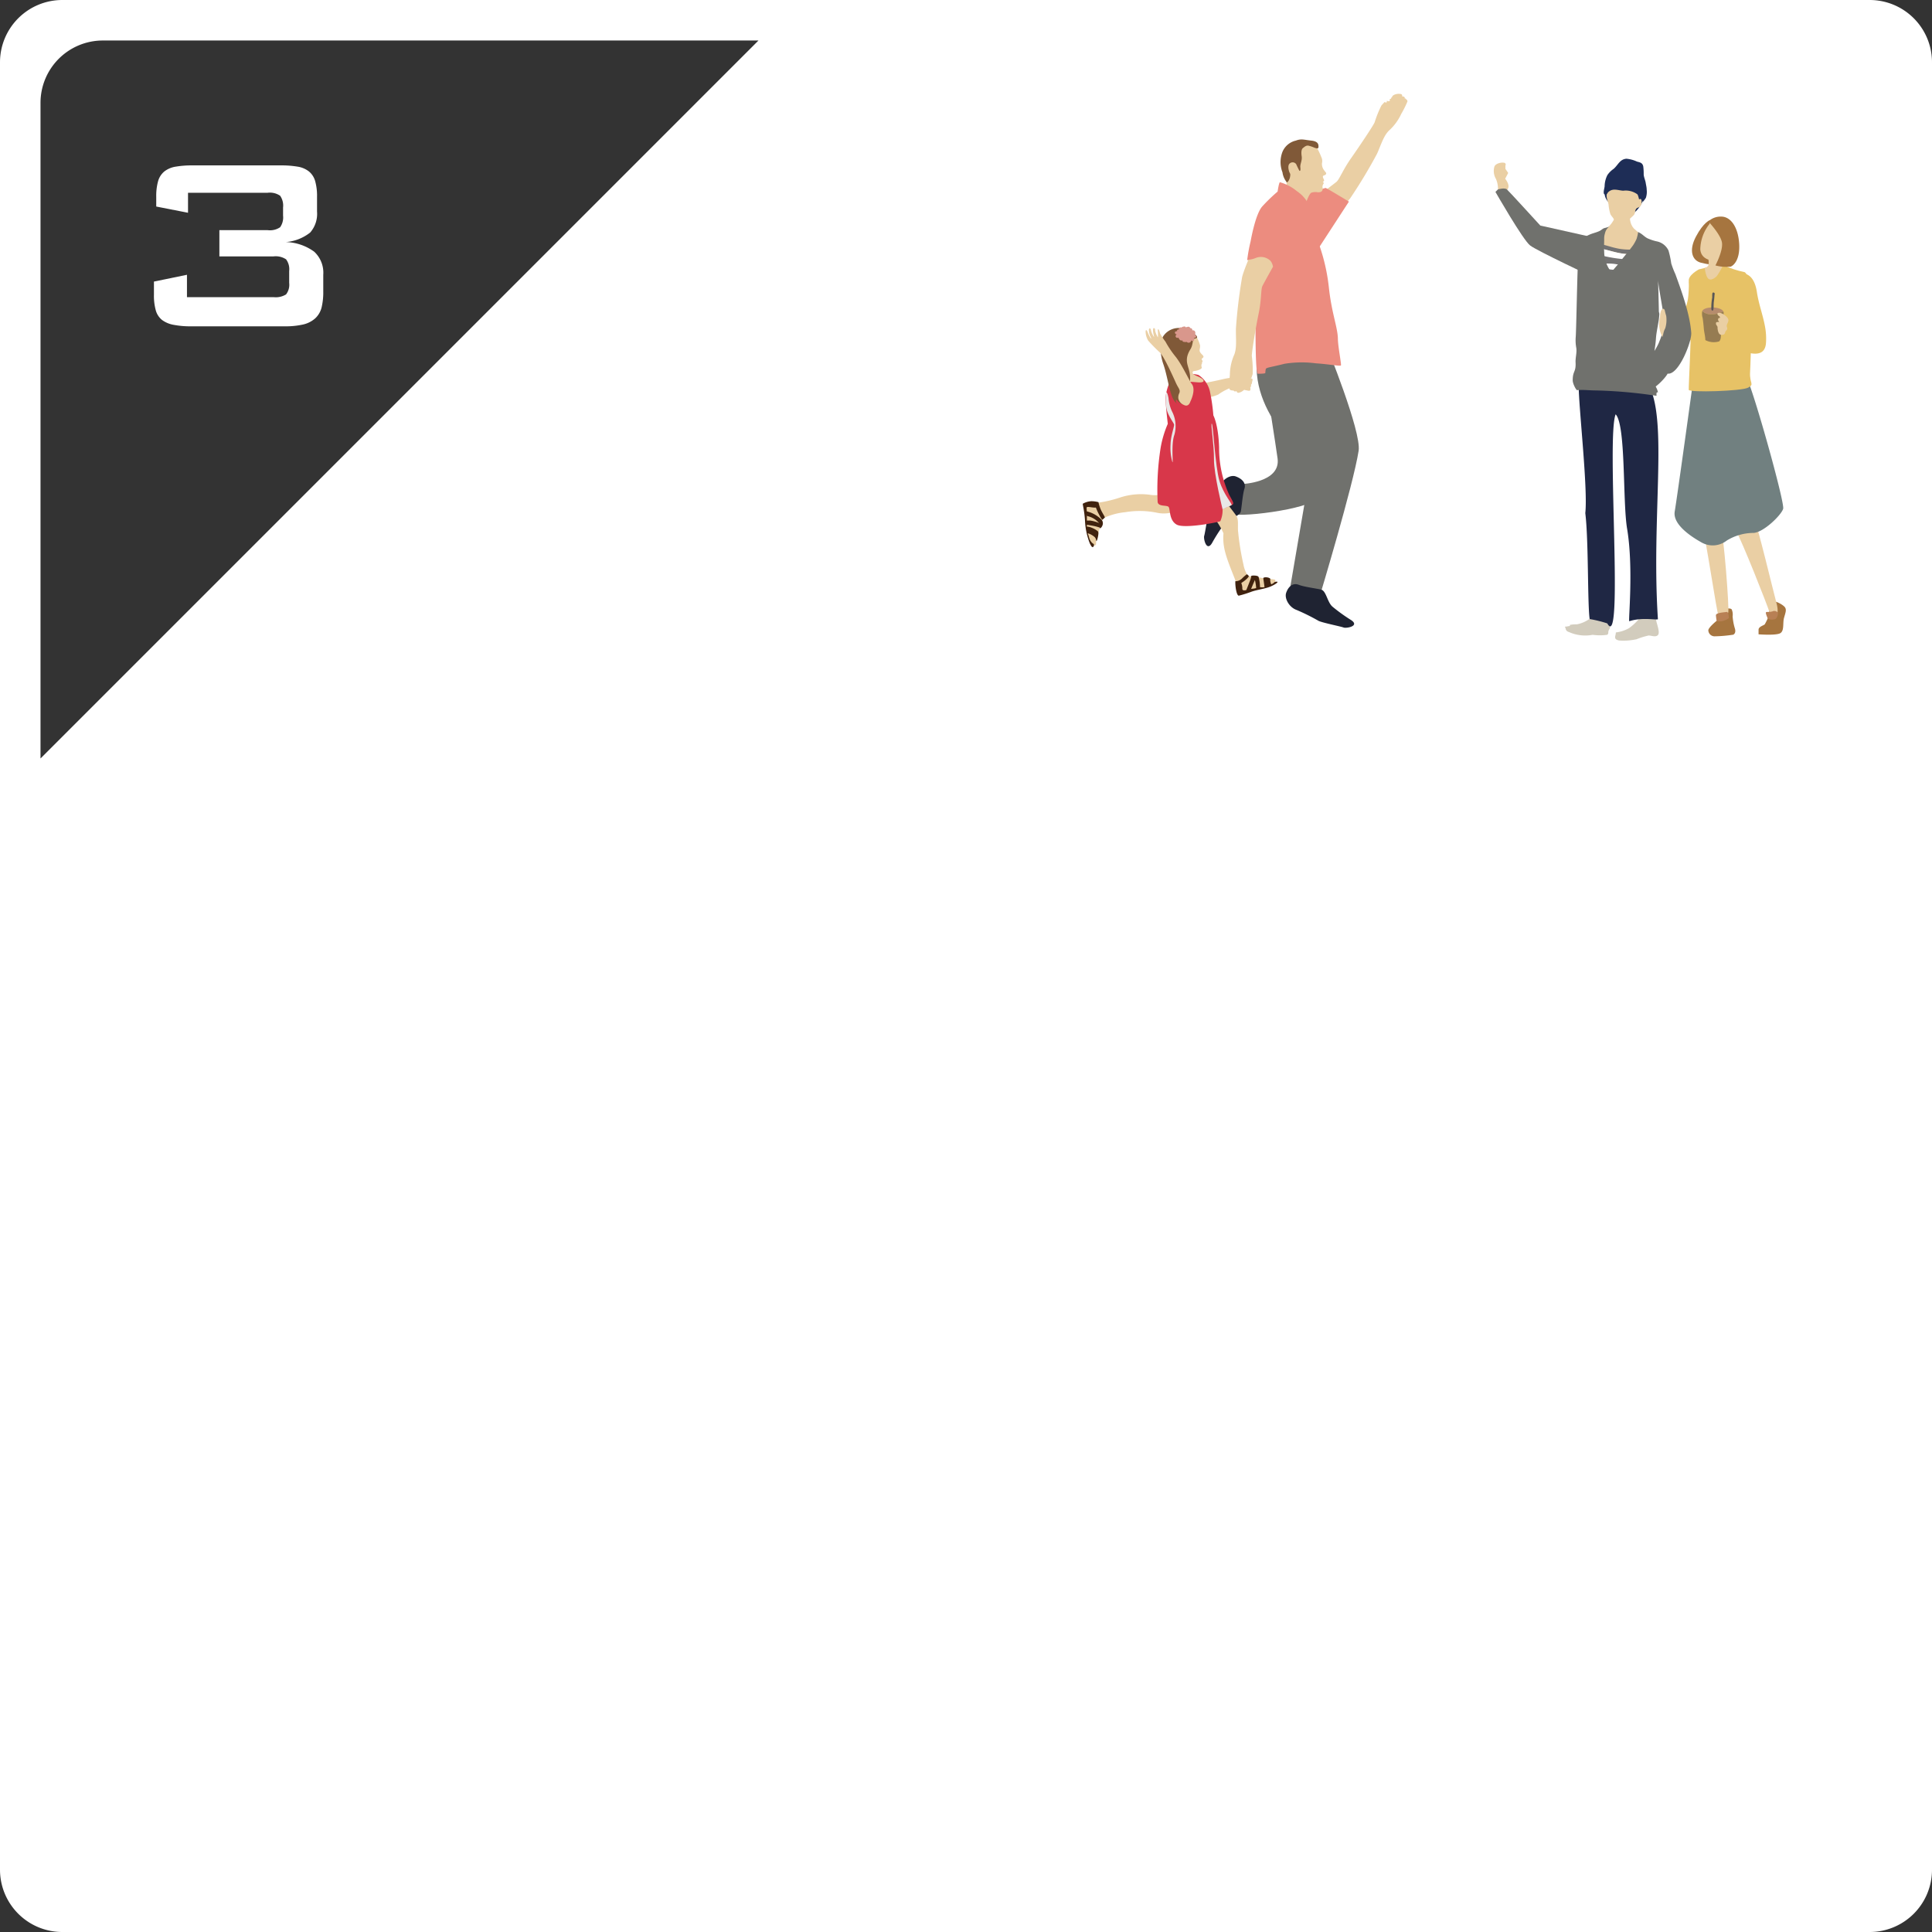<svg xmlns="http://www.w3.org/2000/svg" viewBox="0 0 310 310"><rect x="0" y="0" width="310" height="310" fill="#333333" stroke="none"/><defs><style>.cls-1{fill:#fff;}.cls-2{fill:#70716d;}.cls-3{fill:#1f2332;}.cls-4{fill:#eacfa4;}.cls-5{fill:#ec8c7f;}.cls-6{fill:#40220e;}.cls-7{fill:#d8374a;}.cls-8{fill:#805938;}.cls-9{fill:#d9978c;}.cls-10{fill:#e9e8e7;}.cls-11{fill:#a6753f;}.cls-12{fill:#b88054;}.cls-13{fill:#718080;}.cls-14{fill:#e7c266;}.cls-15{fill:#b68c6d;}.cls-16{fill:#967c52;}.cls-17{fill:#595757;}.cls-18{fill:#d2ccbd;}.cls-19{fill:#1f2744;}.cls-20{fill:#747373;}.cls-21{fill:#1e2d56;}</style></defs><g id="レイヤー_2" data-name="レイヤー 2"><g id="text_des" data-name="text+des"><path class="cls-1" d="M0,10V300a10,10,0,0,0,10,10H300a10,10,0,0,0,10-10V10A10,10,0,0,0,300,0H10A10,10,0,0,0,0,10ZM6.5,121.7V16.5a10,10,0,0,1,10-10H121.7Z"/><path class="cls-2" d="M211.76,69.74s-.35,9.76-.49,10.14c-.65,1.85-13.88,3.4-13.52,2.41l1.48-4.62s6.25-.21,5.77-4.07c-.2-1.57-1.93-12.55-1.93-12.55Z"/><path class="cls-2" d="M203.57,49.89c3.47.35,7,.62,10,2.35l-.78,3.09s5.69,13.93,5.21,17c-.86,5.5-6.27,23.43-6.27,23.43l-4.8-1,3.52-20.57s-11.28-8.4-8.33-18.84C202.8,53.12,202.94,51.19,203.57,49.89Z"/><path class="cls-3" d="M199.67,78.44c.33-1-.48-1.67-1.4-2s-2.31.6-2.66,1.85a32.29,32.29,0,0,1-1.55,3.61c-.28.71-.69,3.62-.84,4.08s.38,2.63,1.26,1.15a25.88,25.88,0,0,1,2-3.09c.67-.87,2.46-1.18,2.62-2S199.38,79.36,199.67,78.44Z"/><path class="cls-4" d="M211.62,31.31s2.34-1.73,2.82-2.13,1-1.87,2.33-3.77,3.47-5.08,3.79-5.76a18.06,18.06,0,0,1,1.1-2.73c.43-.48.51-.55.51-.55s.29.18.35,0l0-.2s.39.17.46,0a.41.41,0,0,0,0-.29s.22,0,.24-.1v-.12s.09.05.16-.14.25-.28.45-.36a1.77,1.77,0,0,1,1-.06.28.28,0,0,1,.14.36s.32,0,.4.15,0,.18,0,.18a.23.23,0,0,1,.25.15.35.35,0,0,1,.21.35,16.29,16.29,0,0,1-1,2,8.21,8.21,0,0,1-1.87,2.58c-.92.82-1.35,2.32-2,3.79a80.58,80.58,0,0,1-4.32,7.17c-.64.8-2,2.11-2,2.11a3.89,3.89,0,0,0-1.21-.22c-1-.1-1.88-.75-2-1.41A2.06,2.06,0,0,1,211.62,31.31Z"/><path class="cls-5" d="M205,32.56c.77-.75,6.34-2,7.72-2.41.61.31,3.72,2.2,3.72,2.2l-5.17,7.94Z"/><path class="cls-4" d="M194.16,77.31s3.89,4.93,4.22,5.46.24,1.09.26,2.31a42.06,42.06,0,0,0,.88,5.51,4.68,4.68,0,0,0,.63,1.66,1.38,1.38,0,0,0,.95.3c.58,0,1.56.24,2,.29a11,11,0,0,1,1.43.16c.19.07.12.35-.07.51a5.68,5.68,0,0,1-1.69.8,18.71,18.71,0,0,1-3.46.59,3.24,3.24,0,0,1-1.05-1.64c-.16-.58-1.25-3-1.68-4.69a8.84,8.84,0,0,1-.27-3,11.41,11.41,0,0,0-1.94-3l-.14,0S192.84,77.09,194.16,77.31Z"/><path class="cls-6" d="M200.61,93.07c-.16.43-.63,1.6-.63,1.6s-.67.22-.64-.22a2.22,2.22,0,0,0-.17-.89c.24-.19.2-.13.54-.39s.67-.61.66-.72-.3-.31-.3-.31a7.12,7.12,0,0,0-.8.7,1.49,1.49,0,0,1-1.05.42c-.05.67.17,2.3.55,2.32a17.8,17.8,0,0,0,2.07-.65c.87-.3,2.2-.47,3-.81s1.2-.67,1.14-.75-.43,0-.43,0a1.84,1.84,0,0,1-.57.39,1.84,1.84,0,0,1-.17-.67c0-.13.05-.22-.07-.31a1.37,1.37,0,0,0-.81-.14c-.19.06-.26,0-.2.36s.17,1.21.17,1.21a2.21,2.21,0,0,1-.73,0,5.9,5.9,0,0,0-.23-1.65c-.09-.17-.5-.22-.87-.21s-.36.17-.36.17a2.92,2.92,0,0,1,.62.44,8,8,0,0,1,.23,1.37c0,.09-.81.16-.81.16s.6-1.46.73-1.67-.49-.34-.6-.35S200.76,92.64,200.61,93.07Z"/><path class="cls-4" d="M187.81,82.28a5.3,5.3,0,0,1-2.13,0,13.86,13.86,0,0,0-5.09-.1,10.63,10.63,0,0,0-3.4.9,1.53,1.53,0,0,0-.53.89c-.09.33-.42,1.63-.57,2.1a2.8,2.8,0,0,0-.22,1.21c0,.48-.65.13-.91-.38a6.69,6.69,0,0,1-.7-2.39,13.15,13.15,0,0,1,0-3.4c.08-.31,1.58-.43,2.13-.48a19.52,19.52,0,0,0,3.3-.79,10.77,10.77,0,0,1,4.75-.46,5.09,5.09,0,0,0,2.21-.1c.27-.11.87,1.06,1,1.82A5.61,5.61,0,0,1,187.81,82.28Z"/><path class="cls-6" d="M175.84,81.44a9.42,9.42,0,0,0,.53,1.16,4.19,4.19,0,0,0,.49.8,1.91,1.91,0,0,0,.41-.36c.07-.11-.54-.89-.77-1.61a5.42,5.42,0,0,1-.25-.86,4.74,4.74,0,0,0-1.14-.15,3.17,3.17,0,0,0-1.36.4c-.07.08.21.89.34,2.62a11.33,11.33,0,0,0,.78,3.76c.31.63.42.66.57.52s.07-.43.07-.43-.53-.18-.78-1.11a5.41,5.41,0,0,0-.2-.62,2.93,2.93,0,0,1,1.14.64,1,1,0,0,1,.23.6s.11.11.25-.56.11-.82,0-1a3.59,3.59,0,0,0-1-.57,2,2,0,0,0-.75-.17v-.3s1,.16,1.36.25a6,6,0,0,1,.74.22l0,.14a1,1,0,0,0,.4-.52.88.88,0,0,0-.25-1,5,5,0,0,0-1.82-1.11l-.52-.16.12.78a3.46,3.46,0,0,1,1.46.68c.52.48.46.44.46.44a5.64,5.64,0,0,0-1.4-.39l-.55,0s0-1.6-.05-2S175.21,81.51,175.84,81.44Z"/><path class="cls-4" d="M211.34,23.74s.47.91.66,1.44a1.42,1.42,0,0,1,.12,1,1.61,1.61,0,0,0,.32,1.11c.24.35.39.42.35.57-.08.32-.47.23-.52.43s.19.51.19.65-.22.25-.22.25.23.12.14.28a.78.78,0,0,0-.16.66c.07.48-.17.76-.78.72a2.08,2.08,0,0,0-1,.06c-.35.09-.89,1.6-.9,1.71s-3.24-2.34-3.24-2.34a1.85,1.85,0,0,0,.06-1.27c-.18-.9-.29-4,1-5s1.82-1.1,2.43-.92A10.43,10.43,0,0,1,211.34,23.74Z"/><path class="cls-4" d="M194.26,63.7a6.66,6.66,0,0,0,1.21-.39A8.58,8.58,0,0,1,198,62.05c.92-.12,1.45.5,1.81.55s.73.2.8,0a.85.85,0,0,0,0-.44.36.36,0,0,0,.13-.29v-.17s.17-.08.15-.39a1.11,1.11,0,0,0,.09-.46c0-.17-1.08-.27-1.76-.29a10.91,10.91,0,0,0-2.95.27c-1.29.31-2.86.6-2.86.6Z"/><path class="cls-7" d="M192.29,60.16a4.28,4.28,0,0,1,1.84,2.61,30,30,0,0,1,.56,3.88s.82,1.48.92,5.21a18.06,18.06,0,0,0,1.64,7.57c.61,1.12.86,1.43.35,1.63s-1.43.67-1.43.67a4.38,4.38,0,0,1-.36,1.89c-.08.13-5.72,1.27-7,.56s-1-2.56-1.32-2.86-1.64,0-1.74-.77a43.26,43.26,0,0,1,.46-8.58A16.78,16.78,0,0,1,187.38,68s-.3-2.45-.35-3.83.76-3.53,1.38-3.83A6.9,6.9,0,0,1,192.29,60.16Z"/><path class="cls-5" d="M205,30.74s.2-1.43.37-1.5a7.4,7.4,0,0,1,2.73,1.44,5.42,5.42,0,0,1,1.78,1.94s.41.13.48.27a8.94,8.94,0,0,0,.24,3.75,30.39,30.39,0,0,1,2.62,9.44c.43,4.08,1.4,6.4,1.45,8.21,0,1.28.59,4.17.49,4.34s-2-.21-4-.33a17.3,17.3,0,0,0-5.05.07c-2.06.53-2.86.58-3,.82a2.88,2.88,0,0,0-.08.64c0,.14-.87.14-1.21.14s-.41-5.24-.34-11.72c.05-5,.61-6.54.34-6.6s-1.6.17-1.7.06a26.65,26.65,0,0,1,.55-3s.74-4.32,1.86-5.58A27.19,27.19,0,0,1,205,30.74Z"/><path class="cls-4" d="M192,54.06a5.94,5.94,0,0,1,.55,1.33c.07.47-.18.76,0,1.09s.49.5.55.7-.28.35-.29.42.16.31.16.39-.14.16-.14.16a.15.15,0,0,1,0,.23.7.7,0,0,0,0,.56c.07.26-.6.51-1.14.59-.31,0-.34.16-.32.33s.27.26.45.37,1.07.4,1.27.76-.46.41-1,.35l-1.65-.13c-.6-.05-.91.08-1,0a10.31,10.31,0,0,1,.09-3.64c.3-1.48.27-2.47,1.12-3.13S192,54.06,192,54.06Z"/><path class="cls-8" d="M210.93,23.71c.35.11.63.19.63-.15s0-.88-1.16-1-1.58-.34-2.47,0a3.06,3.06,0,0,0-2.15,1.8,4.54,4.54,0,0,0,0,3.29,3.16,3.16,0,0,0,.68,1.58c.12.13.46-.4.53-.82s.06-.47-.07-.72-.36-1.1,0-1.44a.7.7,0,0,1,1.06.09c.12.29.4.84.48,1s.26.13.19-.46.32-1.08.21-1.82,0-1.16.21-1.31.47-.44.87-.38A5.65,5.65,0,0,1,210.93,23.71Z"/><path class="cls-8" d="M191.66,53.59s.39.25.42.48-.35.26-.53.3-.11,1-.54,1.67c-1,1.62-.43,2.45-.2,3.46a5,5,0,0,1,.06,2.22c-.08.28-.24-.62-.69-.8s-.72.93-.55,1.68a9,9,0,0,1,.26,2.21c0,.18-.76-.18-1-.56s-.37.31.07.52c0,0-.55-.1-1-1.42s-.77-3.42-1.3-4.93-.68-3.71.14-4.68a3,3,0,0,1,2.9-1.06A5.48,5.48,0,0,1,191.66,53.59Z"/><path class="cls-9" d="M188.92,53.13s-.47,0-.39.29.3.21.3.21-.32.22-.15.46a.27.27,0,0,0,.39.07s.16.37.36.45a.42.42,0,0,0,.31,0s-.06.23.23.25a1.17,1.17,0,0,0,.45,0,.41.41,0,0,0,.49.09c.28-.15.2-.33.2-.33s.32.19.45.06,0-.43,0-.43.4-.06.37-.25a.45.45,0,0,0-.2-.3.55.55,0,0,0,0-.54.39.39,0,0,0-.42-.15.3.3,0,0,0-.33-.36.32.32,0,0,0-.41-.21l-.33.08s0-.2-.36-.11-.29.18-.29.18-.09-.15-.32,0-.06.35-.06.35-.18-.16-.3,0S188.92,53.13,188.92,53.13Z"/><path class="cls-10" d="M188.05,66a6.32,6.32,0,0,1-.56-2.14c-.11-.59-.26-1-.36-.87a7.71,7.71,0,0,0,0,2.27c.07,1.15,1.17,2.53,1.25,2.84s-.54,1.81-.56,3.22a8.27,8.27,0,0,0,.3,2.83c.16.26-.23-2.86.31-4.37A5.11,5.11,0,0,0,188.05,66Z"/><path class="cls-10" d="M196.17,81.73s1.18-.57,1.43-.67-1.27-1.68-1.94-3.93-1-9-1.22-9.15.38,3.45.35,5.75S196.17,81.73,196.17,81.73Z"/><path class="cls-4" d="M191,64.43s1-1.93.18-2.89c-.29-.34-1.5-3-2.56-4.32A15.77,15.77,0,0,1,187,54.81a9.69,9.69,0,0,1-.87-1.33c-.08-.34-.18-.65-.28-.64s-.08.14-.06.44a5.73,5.73,0,0,1,0,.86,4.45,4.45,0,0,1-.39-.88c-.11-.3,0-.49-.16-.58s-.24,0-.23.4.19.93.17,1a3,3,0,0,1-.48-1c-.06-.35-.15-.43-.27-.37s-.09.45,0,.83.31.69.28.77-.37-.49-.53-.92-.33-.58-.36-.23a2.9,2.9,0,0,0,.42,1.5,24,24,0,0,0,1.86,1.89c.7.67,2.21,4.07,2.59,4.91s.76,1.1.53,1.63a1.47,1.47,0,0,0-.14.88,1.44,1.44,0,0,0,.87,1C190.74,65.4,191,64.43,191,64.43Z"/><path class="cls-4" d="M204.26,42.8s-1.43,2.54-1.7,3.1-.12,2.1-.6,4.4-1.09,6.05-1.1,6.8A17.44,17.44,0,0,1,201,60a7.17,7.17,0,0,1-.24.72s-.34,0-.31.15l0,.21s-.43,0-.41.2a.42.42,0,0,0,.1.27s-.2.07-.17.19l0,.12s-.11,0-.09.19-.12.35-.27.51a1.73,1.73,0,0,1-.91.47.27.27,0,0,1-.27-.27s-.3.1-.42,0-.12-.14-.12-.14a.24.24,0,0,1-.29,0,.35.35,0,0,1-.34-.24,16.58,16.58,0,0,1,.08-2.23,8.19,8.19,0,0,1,.65-3.12c.51-1.12.29-2.67.32-4.29a81.39,81.39,0,0,1,1-8.31c.26-1,1-2.75,1-2.75a3.93,3.93,0,0,0,1.19-.29,2.19,2.19,0,0,1,2.37.48A2.08,2.08,0,0,1,204.26,42.8Z"/><path class="cls-3" d="M208.37,93.83c-1-.38-1.7.4-2,1.3s.48,2.33,1.7,2.75a33.83,33.83,0,0,1,3.52,1.75c.7.32,3.58.89,4,1.06s2.65-.23,1.21-1.19a27.51,27.51,0,0,1-3-2.16c-.83-.72-1-2.53-1.81-2.73S209.27,94.18,208.37,93.83Z"/><path class="cls-11" d="M275.63,99.46s-1.53,1.2-1.52,1.69a1,1,0,0,0,1,.95,21.65,21.65,0,0,0,3-.26s.48-.19.28-.94a8.81,8.81,0,0,1-.38-2,2.12,2.12,0,0,0-.14-1.1c-.17-.26-.84-.14-.84-.14A2.29,2.29,0,0,0,275.63,99.46Z"/><path class="cls-11" d="M283.71,99.06a10.58,10.58,0,0,1-.54,1.11c-.15.18-1,.37-1,.87v.74s2.85.22,3.5-.19.36-1.6.58-2.42.45-1.3.16-1.72-1.68-1.18-2-.88A9.09,9.09,0,0,0,283.71,99.06Z"/><path class="cls-4" d="M285.05,96.78c-.35-1.22-3.1-12.78-3.84-14.45-.69.59-2.29,2.5-2.83,2.48,1.2,2.1,5.22,12.37,5.5,13.29C284.41,99.82,285.71,99.13,285.05,96.78Z"/><path class="cls-4" d="M276,83.75c-.83.5-2.51,0-3,0,.62,2,2.46,14.54,2.76,15.18.57,1.22,1.39.06,1.55-.67C277.49,97.83,276.62,85.82,276,83.75Z"/><path class="cls-12" d="M277.4,99.19s0-1.07-.37-1-1.71.12-1.7.53a8.16,8.16,0,0,0,.11.89S276.19,100,277.4,99.19Z"/><path class="cls-12" d="M283.67,99.28s-.39-.82-.32-1,.39,0,1.06-.18a.68.68,0,0,1,.89.28s-.08,1-.65,1A1.42,1.42,0,0,1,283.67,99.28Z"/><path class="cls-13" d="M271.67,61.14s-2.56,18.66-2.95,20.92,3.15,4.33,4.34,5a3.64,3.64,0,0,0,4-.32,8.21,8.21,0,0,1,4.32-1.23c1.65-.12,4.47-2.9,4.74-3.88s-4.71-18.84-5.93-21.2S272.59,58.2,271.67,61.14Z"/><path class="cls-14" d="M272.6,43.22s-1.79.94-1.62,1.9.17,3.77.34,5.07-.39,11.9-.35,12.36,8.47.22,9.53-.35.21-.63.31-2.45.65-15.77-.94-16.1c-2.55-.52-3.54-1.38-4-1.23S272.6,43.22,272.6,43.22Z"/><path class="cls-14" d="M269.66,52.08s-1,3.94-.11,3.76,4-3.53,4-3.53-.4-3.61-1.23-5S271,45.12,271,45.12s0,2-.2,3.07A35.47,35.47,0,0,1,269.66,52.08Z"/><path class="cls-11" d="M274.35,35.33s-1,.32-2.22,2.62-.58,3.87.82,4.21,1.42.23,1.42.23l.06-1Z"/><path class="cls-4" d="M274.13,41.66s.13.71-.07,1a.73.73,0,0,1-.53.29s.15,1.54.67,1.83,1.26-.47,1.26-.47a9.85,9.85,0,0,0,.9-1.53c.16-.49-.5-1.09-.5-1.09Z"/><path class="cls-4" d="M274.08,36.22A6.77,6.77,0,0,0,272.82,40c.15,1.9,2.34,1.86,2.5,1.82a3,3,0,0,0,1.75-1.28,4.79,4.79,0,0,0,.41-3.81A1.89,1.89,0,0,0,274.08,36.22Z"/><path class="cls-11" d="M274.11,35.53s2,2.1,2.19,3.41-1.05,3.65-1.05,3.65a6.74,6.74,0,0,0,2.46.19c.58-.25,1.5-1.26,1.35-3.68s-1.15-4.08-2.55-4.32A2.92,2.92,0,0,0,274.11,35.53Z"/><path class="cls-14" d="M283.21,52.42a10.36,10.36,0,0,1,.15,2.63c-.19,2.57-2.85,1.6-4.44,1.07-1-.33-3.23-.77-2.82-2.22a12.13,12.13,0,0,0,.56-1.67,9.38,9.38,0,0,0,1.81.6c.71.21,1.37.53,2.09.68a47.87,47.87,0,0,1-1.38-4.89,8.9,8.9,0,0,1-.23-2.57c.07-.79.49-1.43.58-2.21,1.64.11,2.17,1.72,2.37,3C282.2,48.84,282.88,50.57,283.21,52.42Z"/><path class="cls-15" d="M273.14,49.89s0,0,0,0c.37-.79,3.1-.73,3.4.13C275.38,50.47,274,50.75,273.14,49.89Z"/><path class="cls-16" d="M276.55,50a1.53,1.53,0,0,1-.07.73c-.09.42-.08.87-.16,1.29a10.06,10.06,0,0,0-.19,1.63c0,.36,0,.88-.29,1.13a2.91,2.91,0,0,1-2.21-.21c0-.61-.19-1.21-.24-1.83s-.11-1.13-.19-1.7a2.32,2.32,0,0,1-.06-1.14C274,50.75,275.38,50.47,276.55,50Z"/><path class="cls-4" d="M275.34,51.84a.45.45,0,0,0,0,.11c0,.22.26.35.25.58s.08,1,.43,1.15a.72.72,0,0,0,.54,0c.25-.11.2-.3.31-.49s.22-.22.26-.37,0-.27-.06-.42c-.06-.37.26-.64.26-1s-.37-.66-.59-.82a1.62,1.62,0,0,0-.85-.39c-.24,0-.42.07-.26.33s.37.17.34.5l-.2,0a.54.54,0,0,0-.1.3c0,.13.14.21.16.34C275.64,51.68,275.36,51.61,275.34,51.84Z"/><path class="cls-17" d="M274.59,49.5c0,.23.08.37.22.33s.13-.38.15-.53c0-.32,0-.64.05-1s.07-.62.09-.93c0-.09.08-.27,0-.34a.21.21,0,0,0-.29-.06c-.11.11-.06.65-.08.81A8.72,8.72,0,0,0,274.59,49.5Z"/><path class="cls-18" d="M251.21,100.82c0,.16.11.31.12.33.16.23.46.26.69.38a6.42,6.42,0,0,0,3.53.33,8.53,8.53,0,0,0,2.32,0c.27-.15.14-.39.23-.65s.24-.29.24-.64a9.56,9.56,0,0,0-.16-1.31c-.05-.29.06-.64,0-.91-.12-.55-.66-.2-1.11-.2a9.13,9.13,0,0,0-1.48,0c.09,0-.16.83-.24.91a5.06,5.06,0,0,1-2.34,1.12,5.15,5.15,0,0,0-1.11.09c0,.06,0,.12,0,.18-.23,0-.44.09-.67.09S251.17,100.66,251.21,100.82Z"/><path class="cls-18" d="M259.89,102.78a9.81,9.81,0,0,0,2.71-.21,12,12,0,0,1,1.93-.6c.46,0,1.13.33,1.5-.08s-.2-1.79-.28-2.32c-.05-.3.06-.64,0-.92-.12-.54-.66-.19-1.11-.19a9.13,9.13,0,0,0-1.48,0c.09,0-.16.83-.24.92a8.3,8.3,0,0,1-1.55,1.42,5.69,5.69,0,0,1-2.1.68c0,.49-.3.83.06,1.12A1.27,1.27,0,0,0,259.89,102.78Z"/><path class="cls-19" d="M254.37,82.33c.54,4.37.34,14.49.7,17a19.1,19.1,0,0,1,2.83.7c2.69,4.9-.18-29.86,1.34-33.55,1.67,1.75,1.1,14,1.84,18.37,1.06,6.35.16,14.89.35,14.83,2.12-.71,4.61-.1,4.59-.35-1.41-21.55,3.73-41.34-6.48-39.94a13,13,0,0,0-6.23,2.5C253.31,65.38,254.8,78.39,254.37,82.33Z"/><path class="cls-4" d="M257.75,36.65c1.38-.88,1.87-3.29,2.62-3.41,2.12-.35.35,1.76,1.78,3.41.11.12,1.46,1.25,1.55,1.39.55.89.09,2.45.05,3.46-2.72.24-5.28-.8-7.89-1.08C256.86,38.84,256.4,37.44,257.75,36.65Z"/><path class="cls-20" d="M257,39.82a1,1,0,0,1-.18-.67c.51.12,1,.27,1.52.41a13.74,13.74,0,0,0,1.44.35,10.76,10.76,0,0,0,1.71.14,14,14,0,0,0,1.58,0,2.6,2.6,0,0,1-.27.5c-.19.28-1.42.22-1.72.2a9.57,9.57,0,0,1-1.76-.25l-1.78-.45A1.14,1.14,0,0,1,257,39.82Z"/><path class="cls-1" d="M262.81,40.56c-.2.29-.47.66-.8,1.07a22.66,22.66,0,0,1-5-.66c0-.34-.05-.71-.07-1.08C258.89,40.32,260.85,41.16,262.81,40.56Z"/><path class="cls-20" d="M257,41a22.66,22.66,0,0,0,5,.66c-.27.33-.58.68-.89,1a23.67,23.67,0,0,0-3.92-.39A10.69,10.69,0,0,1,257,41Z"/><path class="cls-20" d="M257.68,43.63a4.31,4.31,0,0,1-.22-.49,10,10,0,0,1,2.74.45,7.85,7.85,0,0,1-.71.63A3.45,3.45,0,0,1,257.68,43.63Z"/><path class="cls-1" d="M259.49,44.22c-.58.45-1.05.67-1.24.41a5.32,5.32,0,0,1-.57-1A3.45,3.45,0,0,0,259.49,44.22Z"/><path class="cls-1" d="M257.46,43.14a8,8,0,0,1-.26-.87,23.67,23.67,0,0,1,3.92.39c-.3.33-.61.64-.92.93A10,10,0,0,0,257.46,43.14Z"/><path class="cls-2" d="M263.17,37.4a2.53,2.53,0,0,0-.37-.18c.12,0-.16,1-.21,1.13a7.23,7.23,0,0,1-.55,1c-.64.88-1.35,1.69-2,2.53-.49.62-1,1.2-1.49,1.79a5.36,5.36,0,0,1-1.15-3.31c-.05-.64,0-1.31,0-2a2.72,2.72,0,0,1,.12-.9,1.91,1.91,0,0,1,.67-1.09,6.08,6.08,0,0,1-.8.24c-.28.11-.46.32-.73.45-.51.25-1.11.36-1.64.6s-1.14.55-1.26,1.28-.44,1.4-.51,2.12c-.16,1.56-.33,12.24-.42,13.06a6.74,6.74,0,0,0,.1,1.74c.1.77-.16,1.54-.12,2.3.08,1.59-.46,1.31-.46,2.86,0,.64.65,1.7.71,1.58.94-.09,2,.05,3,.05a75.78,75.78,0,0,1,9.74.86c-.1-1.18.48.07.07-1.09a8.7,8.7,0,0,1-.69-1.76c-.29-2.11.4-4.29.53-6.39.05-.78.23-1.57.35-2.35a11.13,11.13,0,0,0,.19-1.51c0-.19-.09-.35-.08-.52s-.11-4.78-.13-5c.05,1.12,1,5.77,1,6.88a10,10,0,0,1-.78,3c-.36,1.08-2.41,4.34-3.68,4.08-.28,1.06.68,3.42,2,3.65.73.13,2.6-1.77,3-2.55,1.78.26,3.88-5.15,3.79-6.53-.21-3-1.52-6.6-2.55-9.44a14.33,14.33,0,0,1-.66-1.71,14.66,14.66,0,0,0-.44-2.07,2.65,2.65,0,0,0-1.93-1.48,7.53,7.53,0,0,1-1.22-.39C264,38.13,263.64,37.67,263.17,37.4Z"/><path class="cls-21" d="M261.3,34.37a3,3,0,0,1-1-.13c-.43-.13-.64-.47-.95-.77a10,10,0,0,1-1.28-1.06,2.37,2.37,0,0,1-.56-1,3.19,3.19,0,0,1,2.61-3.51c.93-.13,2.69.14,3.12,1.12a3.89,3.89,0,0,1,.65,2.22,5,5,0,0,1-1.34,2.59A1.88,1.88,0,0,1,261.3,34.37Z"/><path class="cls-4" d="M261.84,30a2.82,2.82,0,0,1,.85,1,6.11,6.11,0,0,1,.31,1c.42-.26.42.23.4.52a1.09,1.09,0,0,1-.18.55c-.16.22-.35.19-.55.32-.37.22-.24.8-.51,1.11a12,12,0,0,1-1.13,1c-.27.23-.54.14-.86.16a2,2,0,0,1-.85,0c-.2-.07-.33-.4-.43-.59s-.38-.46-.5-.73a7,7,0,0,1-.29-1.53c-.12-.63-.48-1.23-.22-1.87a1.6,1.6,0,0,1,.61-.89,1.07,1.07,0,0,1,.52-.14c.27,0,.38.19.67.12a7.46,7.46,0,0,0,.83-.31A1.5,1.5,0,0,1,261.84,30Z"/><path class="cls-21" d="M264.22,30.43c0-.36-.1-.72-.16-1.11s-.28-.85-.32-1.3a9.65,9.65,0,0,0-.07-1.32c-.13-.59-.52-.64-1-.77a5.17,5.17,0,0,0-1.69-.46c-1.07.07-1.34,1-2.07,1.63a3.74,3.74,0,0,0-1,1,4.13,4.13,0,0,0-.44,1.76c0,.29-.33,1.19,0,1.34s.45-.25.58-.37c.74-.7,1.55-.28,2.4-.23a3.17,3.17,0,0,1,2.37.65c.15.16.28.32.44.47a1,1,0,0,1,.31.65c0,.14.51-.59.52-.63A3,3,0,0,0,264.22,30.43Z"/><path class="cls-4" d="M240.36,30.39a4.06,4.06,0,0,0-.32-1.67,2.51,2.51,0,0,1-.25-2c.2-.49,1.06-.69,1.51-.61a.29.29,0,0,1,.25.45l0,.53.45.66-.49.93s.73.86.49,1.48S240.93,31.37,240.36,30.39Z"/><path class="cls-2" d="M255.78,38.12l-8.63-1.93s-5-5.48-5.36-5.8-1.43,0-1.43,0l-.41.4s4.42,7.72,5.57,8.6,10.26,5.15,10.26,5.15Z"/><path class="cls-4" d="M266.36,50.88s0-1.05.37-1.28.42.37.45.47.11.43.17.6a4.67,4.67,0,0,1-.15,2,3.15,3.15,0,0,0-.32.91l-.13.5A4.41,4.41,0,0,1,266.36,50.88Z"/><path class="cls-1" d="M27.8,52.11A4.39,4.39,0,0,1,26,51.34a3,3,0,0,1-1-1.53,8.77,8.77,0,0,1-.3-2.52V45.18L30,44.09v3.59h13.9a3.14,3.14,0,0,0,2-.44,2.54,2.54,0,0,0,.5-1.85v-1.9a2.63,2.63,0,0,0-.5-1.88,3,3,0,0,0-2-.47h-8.7V36.93h7.75a2.91,2.91,0,0,0,2-.47,2.74,2.74,0,0,0,.47-1.87v-1.3a2.75,2.75,0,0,0-.47-1.88,2.9,2.9,0,0,0-2-.48H30.17v3.21l-5.1-1V31.59a8.79,8.79,0,0,1,.3-2.53,3.11,3.11,0,0,1,1-1.55,3.93,3.93,0,0,1,1.83-.77,15.5,15.5,0,0,1,2.77-.2h14a15.62,15.62,0,0,1,2.78.2,3.89,3.89,0,0,1,1.82.77,3.11,3.11,0,0,1,1,1.55,8.79,8.79,0,0,1,.3,2.53v2.34a4.56,4.56,0,0,1-1.1,3.38,7.21,7.21,0,0,1-3.9,1.53,8.07,8.07,0,0,1,4.55,1.55,4.59,4.59,0,0,1,1.45,3.7v2.7a10.38,10.38,0,0,1-.27,2.55,3.57,3.57,0,0,1-1,1.72,4.35,4.35,0,0,1-1.93,1,12.9,12.9,0,0,1-3,.3h-15A14.35,14.35,0,0,1,27.8,52.11Z"/></g></g></svg>
